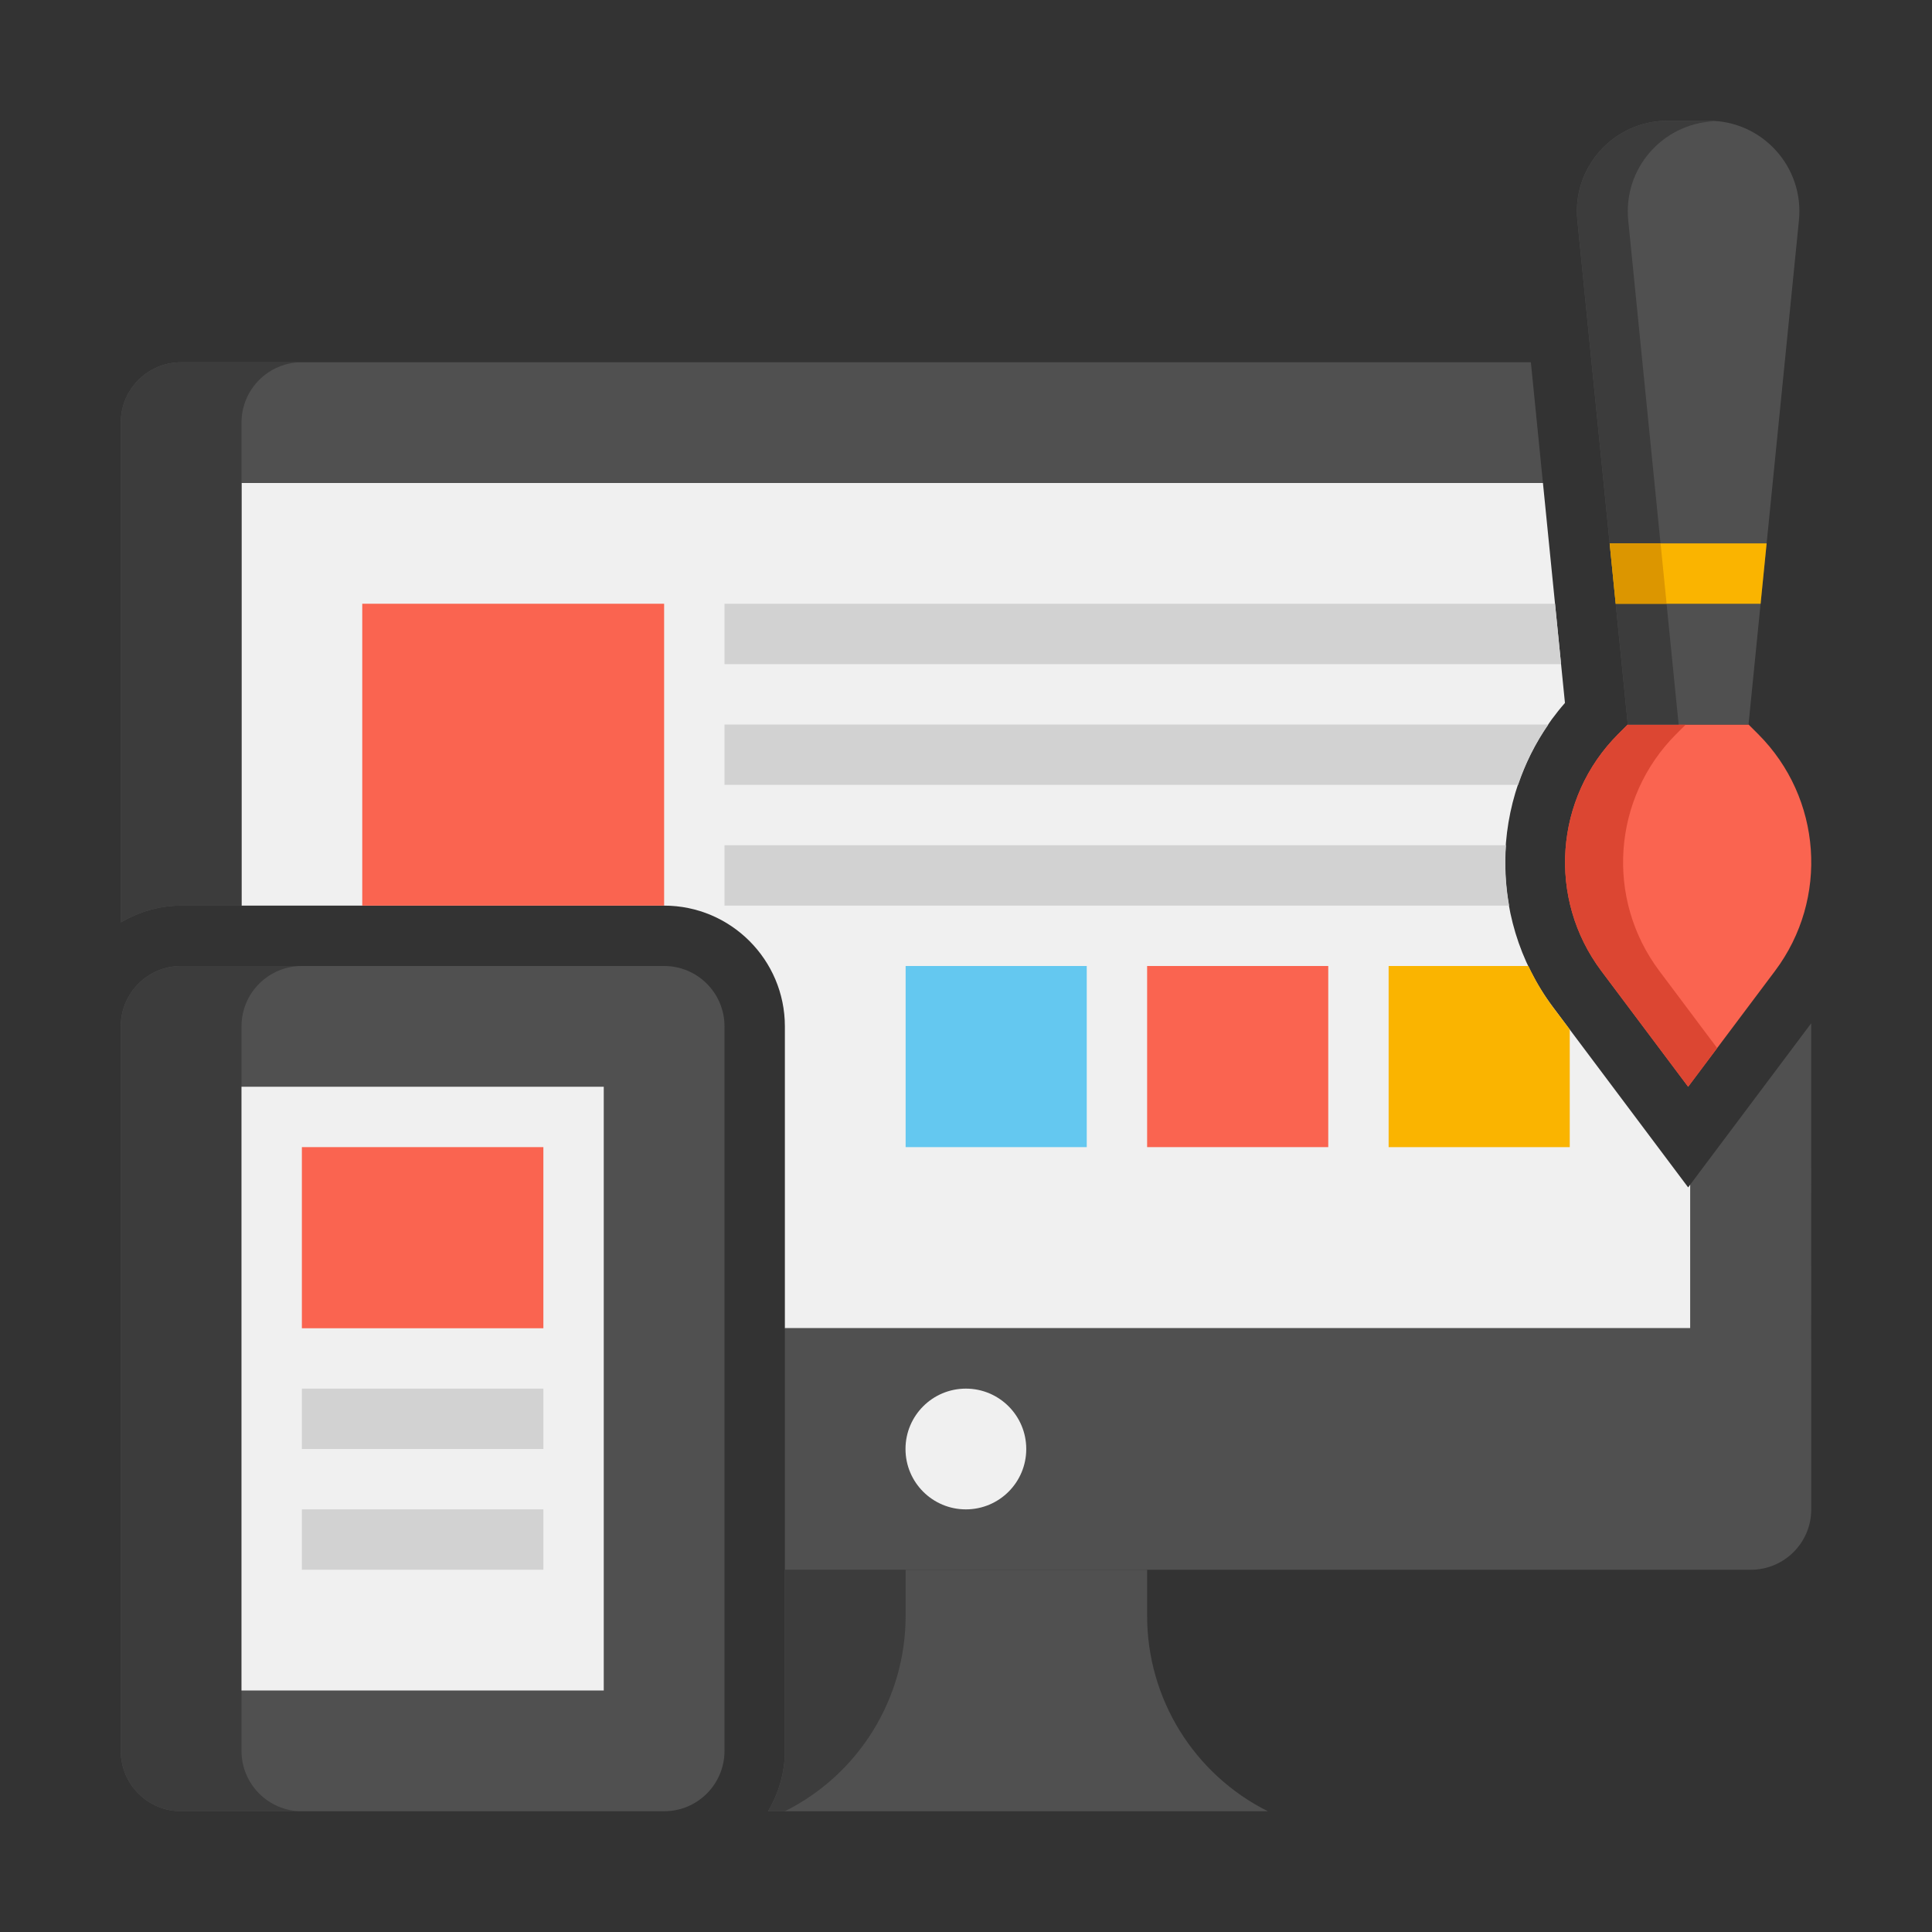 <svg height="512" viewBox="0 0 64 64" width="512" xmlns="http://www.w3.org/2000/svg"><rect x="0" y="0" width="64" height="64" fill="#333333" stroke="none"/><g id="Icons"><g><g><path d="m50.712 12h-44.712c-1.105 0-2 .895-2 2v16.556c.591-.344 1.268-.556 2-.556h2v-14h43.112z" fill="#505050"/></g><g><path d="m51.444 33.363c-2.269-3.026-2.07-7.265.397-10.077l-.729-7.286h-43.112v14h14c2.206 0 4 1.794 4 4v10h29.996v-4.765l-.074.099z" fill="#f0f0f0"/></g><g><path d="m24 20v2h27.712l-.2-2z" fill="#d2d2d2"/></g><g><path d="m24 24v2h26.289c.237-.703.571-1.377 1.003-2z" fill="#d2d2d2"/></g><g><path d="m49.887 28h-25.887v2h25.992c-.118-.661-.153-1.333-.105-2z" fill="#d2d2d2"/></g><g><path d="m55.996 39.235v4.765h-29.996v8h32c1.103 0 1.998-.893 2-1.996l-.002-16.106z" fill="#505050"/></g><g><path d="m31.996 50c-1.105 0-2-.895-2-2 0-1.105.895-2 2-2 1.105 0 2 .895 2 2 0 1.105-.895 2-2 2z" fill="#f0f0f0"/></g><g><path d="m26 52v1.528 4.472c0 .732-.212 1.409-.556 2h16.556c-2.451-1.226-4-3.731-4-6.472v-1.528z" fill="#505050"/></g><g><path d="m26 52v1.528 4.472c0 .732-.212 1.409-.556 2h.556c2.451-1.226 4-3.731 4-6.472v-1.528z" fill="#3c3c3c"/></g><g><path d="m6 30h2v-14-2c0-1.105.895-2 2-2h-4c-1.105 0-2 .895-2 2v16.556c.591-.344 1.268-.556 2-.556z" fill="#3c3c3c"/></g><g><path d="m22 60h-16c-1.105 0-2-.895-2-2v-24c0-1.105.895-2 2-2h16c1.105 0 2 .895 2 2v24c0 1.105-.895 2-2 2z" fill="#505050"/></g><g><path d="m8 58v-24c0-1.105.895-2 2-2h-4c-1.105 0-2 .895-2 2v24c0 1.104.895 2 2 2h4c-1.105 0-2-.896-2-2z" fill="#3c3c3c"/></g><g><path d="m8 36h12v20h-12z" fill="#f0f0f0"/></g><g><path d="m12 20h10v10h-10z" fill="#fa6450"/></g><g><path d="m10 38h8v6h-8z" fill="#fa6450"/></g><g><path d="m10 46h8v2h-8z" fill="#d2d2d2"/></g><g><path d="m10 50h8v2h-8z" fill="#d2d2d2"/></g><g><path d="m30 32h6v6h-6z" fill="#64c8f0"/></g><g><path d="m38 32h6v6h-6z" fill="#fa6450"/></g><g><path d="m53.922 24-.32.32c-2.111 2.111-2.349 5.454-.557 7.843l2.877 3.837 2.878-3.837c1.792-2.389 1.554-5.731-.557-7.843l-.321-.32z" fill="#fa6450"/></g><g><path d="m54.967 32.163c-1.792-2.389-1.554-5.731.557-7.843l.32-.32h-1.922l-.32.32c-2.111 2.111-2.349 5.454-.557 7.843l2.877 3.837.961-1.281z" fill="#dc4632"/></g><g><path d="m51.444 33.363c-.324-.432-.591-.89-.815-1.363h-4.629v6h6v-3.896z" fill="#fab400"/></g><g><path d="m53.922 24-1.67-16.701c-.177-1.767 1.21-3.299 2.985-3.299h1.37c1.775 0 3.162 1.532 2.985 3.299l-1.67 16.701z" fill="#505050"/></g><g><path d="m56.765 4.017c-.054-.003-.104-.017-.158-.017h-1.37c-1.775 0-3.162 1.532-2.985 3.299l1.67 16.701h1.685l-1.67-16.701c-.171-1.713 1.131-3.192 2.828-3.282z" fill="#3c3c3c"/></g><g><path d="m58.322 20 .2-2h-5.2l.2 2z" fill="#fab400"/></g><g><path d="m53.522 20h1.686l-.2-2h-1.686z" fill="#dc9600"/></g></g></g></svg>